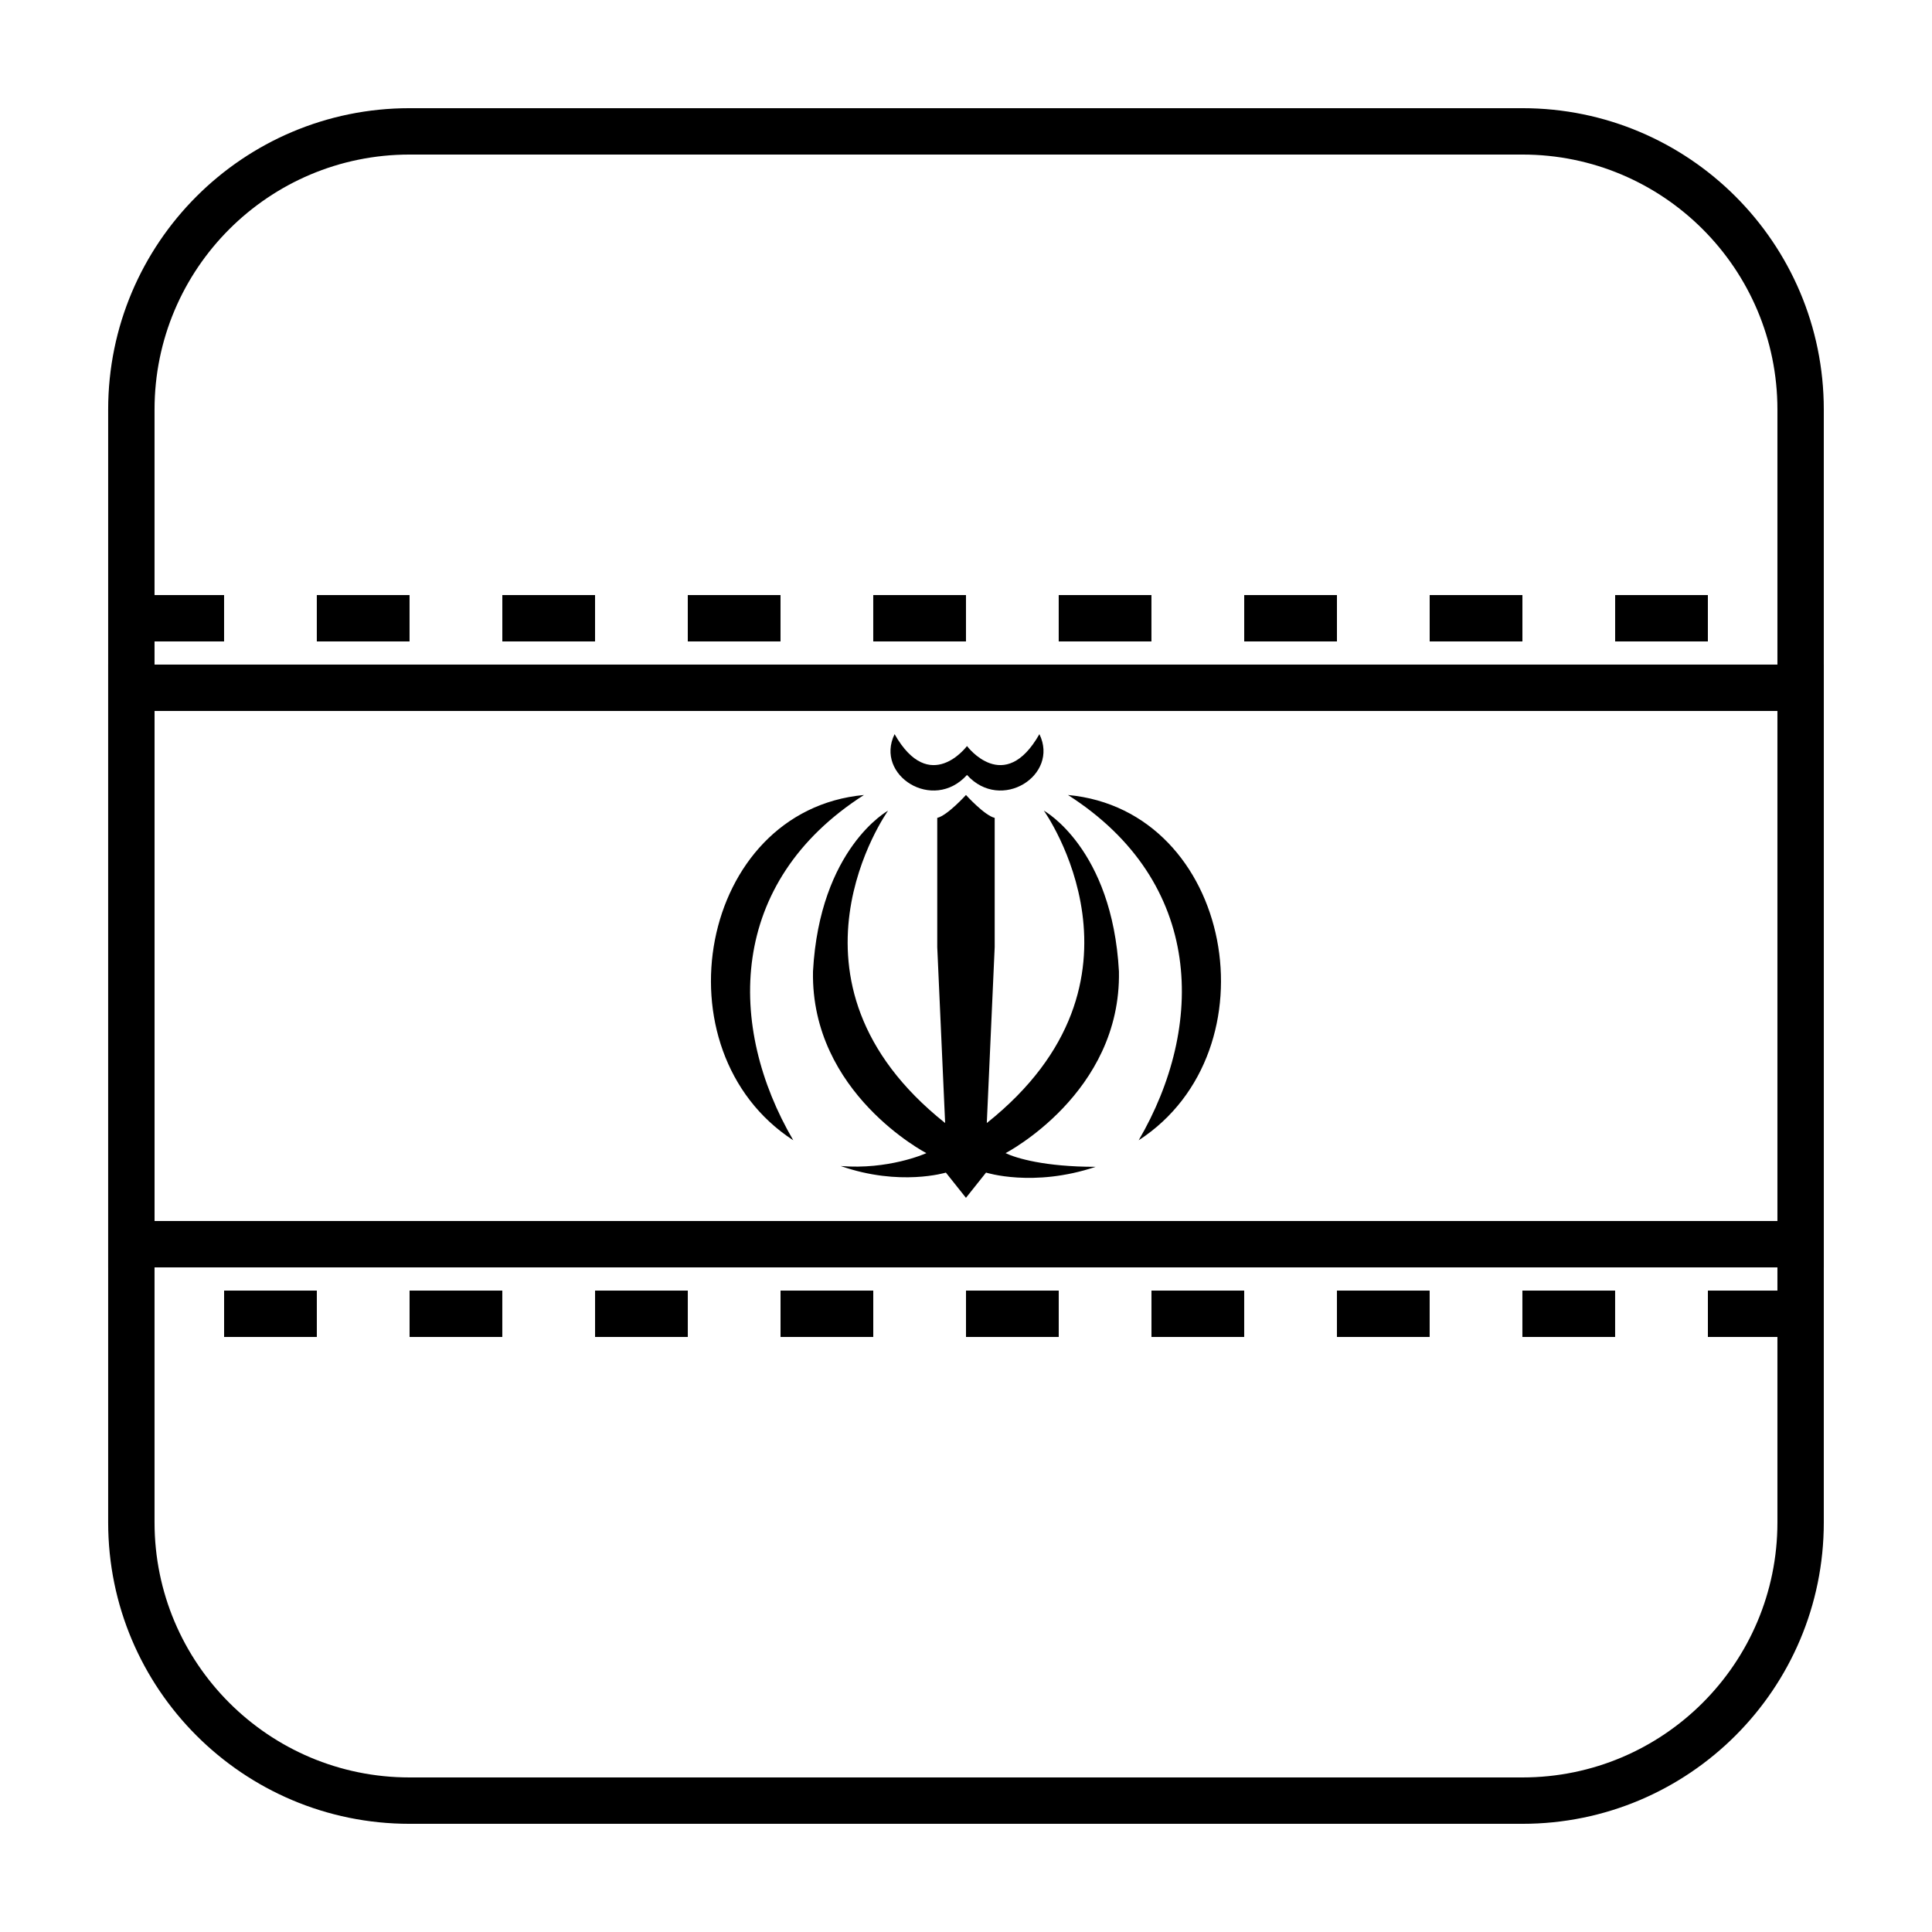 <?xml version="1.0" encoding="UTF-8"?>
<!-- Uploaded to: ICON Repo, www.iconrepo.com, Generator: ICON Repo Mixer Tools -->
<svg fill="#000000" width="800px" height="800px" version="1.1" viewBox="144 144 512 512" xmlns="http://www.w3.org/2000/svg">
 <g>
  <path d="m252.54 172.67h294.91c44.113 0 79.875 35.762 79.875 79.875v294.91c0 44.113-35.762 79.875-79.875 79.875h-294.91c-44.113 0-79.875-35.762-79.875-79.875v-294.91c0-44.113 35.762-79.875 79.875-79.875zm0 12.289c-37.328 0-67.586 30.258-67.586 67.586v294.91c0 37.328 30.258 67.586 67.586 67.586h294.91c37.328 0 67.586-30.258 67.586-67.586v-294.91c0-37.328-30.258-67.586-67.586-67.586z"/>
  <path d="m184.96 332.41v135.17h430.08v-135.17zm442.37-12.289v159.75h-454.66v-159.75z"/>
  <path d="m178.81 301.7h24.574v12.289h-24.574z"/>
  <path d="m227.96 301.7h24.574v12.289h-24.574z"/>
  <path d="m277.12 301.7h24.574v12.289h-24.574z"/>
  <path d="m326.27 301.7h24.574v12.289h-24.574z"/>
  <path d="m375.42 301.7h24.574v12.289h-24.574z"/>
  <path d="m424.57 301.7h24.574v12.289h-24.574z"/>
  <path d="m473.73 301.7h24.574v12.289h-24.574z"/>
  <path d="m522.88 301.7h24.574v12.289h-24.574z"/>
  <path d="m572.03 301.7h24.574v12.289h-24.574z"/>
  <path d="m203.39 486.02h24.574v12.289h-24.574z"/>
  <path d="m252.54 486.02h24.574v12.289h-24.574z"/>
  <path d="m301.7 486.02h24.574v12.289h-24.574z"/>
  <path d="m350.85 486.02h24.574v12.289h-24.574z"/>
  <path d="m400 486.02h24.574v12.289h-24.574z"/>
  <path d="m449.15 486.02h24.574v12.289h-24.574z"/>
  <path d="m498.3 486.02h24.574v12.289h-24.574z"/>
  <path d="m547.45 486.02h24.574v12.289h-24.574z"/>
  <path d="m596.61 486.02h24.574v12.289h-24.574z"/>
  <path d="m372.96 354.68c-36.254 23.18-36.305 61.422-18.734 91.508-36.57-23.758-25.035-87.438 18.734-91.508zm54.066 0c36.254 23.18 36.309 61.422 18.734 91.508 36.57-23.758 25.035-87.438-18.734-91.508zm-45.949-16.121c9.32 16.398 19.188 3.148 19.188 3.148s9.867 13.25 19.188-3.148c5.324 10.875-10.168 20.797-19.188 10.812-9.02 9.984-24.516 0.062-19.188-10.812zm-14.281 114.45c12.535 1.02 22.176-3.164 22.703-3.418 0 0-30.645-15.855-30.047-48.148 1.789-32.672 19.898-42.609 19.898-42.609s-32.234 45.094 15.121 82.781l-2.09-46.621v-34.25c2.688-0.621 7.613-6.066 7.613-6.066s4.926 5.445 7.609 6.066v34.25l-2.09 46.621c47.359-37.688 15.121-82.785 15.121-82.785s18.109 9.938 19.898 42.609c0.598 32.293-30.047 48.152-30.047 48.152 2.785 1.336 10.348 3.629 23.879 3.629-16.516 5.539-29.051 1.527-29.051 1.527l-5.324 6.688-5.32-6.684s-12.223 3.738-27.875-1.742z"/>
 </g>
</svg>